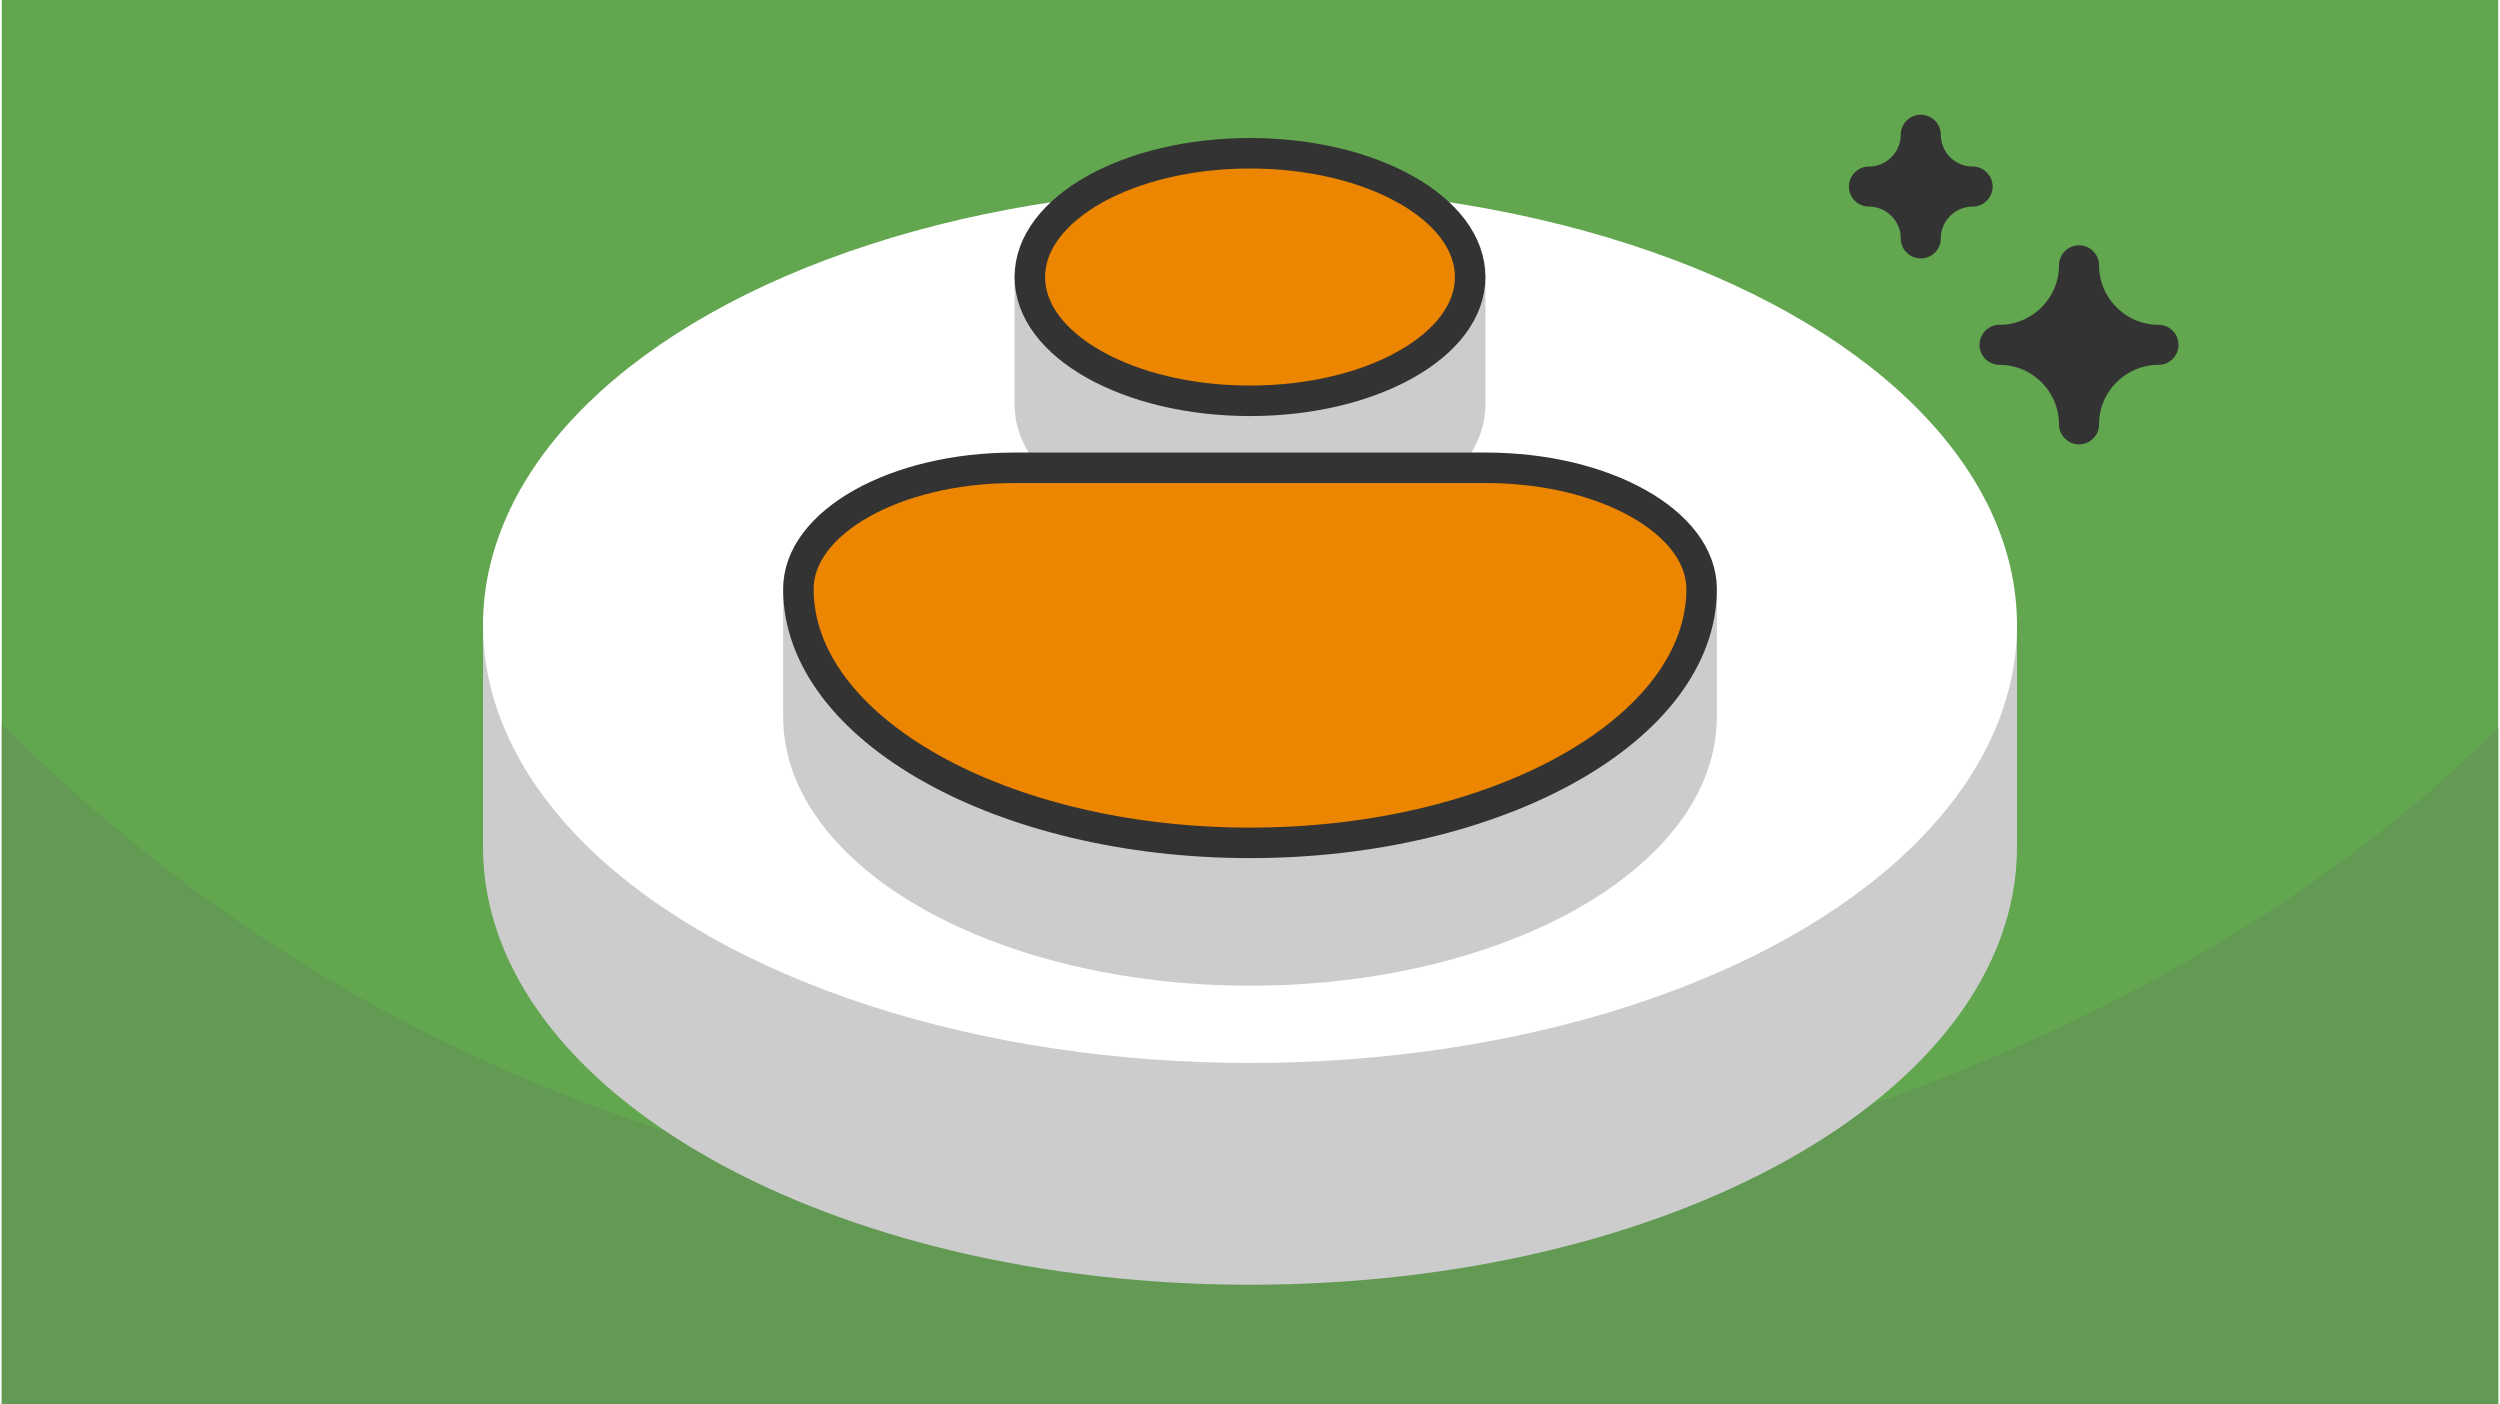 <?xml version="1.0" encoding="UTF-8"?>
<svg xmlns="http://www.w3.org/2000/svg" width="470" height="264" viewBox="0 0 151.39 85.157" shape-rendering="geometricPrecision" image-rendering="optimizeQuality" fill-rule="evenodd" xmlns:v="https://vecta.io/nano"><style><![CDATA[.K{stroke-linejoin:round}.L{stroke-miterlimit:2.613}]]></style><path d="M151.39 0H0v85.157h151.39z" fill="#62a64f"/><path d="M151.39 44.137c-20.045 20.045-52.788 29.774-75.695 29.774-25.634 0-53.125-7.438-75.695-30.008v41.254h151.39v-41.02z" fill="#629953"/><path d="M125.969 16.092h0c0 2.65-2.169 4.819-4.819 4.819h0c2.65 0 4.819 2.168 4.819 4.819h0c0-2.651 2.169-4.819 4.819-4.819h0c-2.65 0-4.819-2.169-4.819-4.819zm-9.596-7.92h-.001c0 1.728-1.414 3.142-3.142 3.142h0c1.728 0 3.142 1.414 3.142 3.142h.001a3.15 3.15 0 0 1 3.141-3.142h0a3.15 3.15 0 0 1-3.141-3.142z" stroke="#333" stroke-width="2.429" fill="#333" class="K L"/><g stroke-width="1.849" class="K"><path d="M75.695 25.73c16.403 0 30.78 4.871 38.811 12.179h6.777v13.448c0 14.154-20.411 25.628-45.588 25.628S30.108 65.511 30.108 51.357V37.909h6.776c8.031-7.308 22.408-12.179 38.811-12.179z" stroke="#ccc" fill="#ccc" class="L"/><ellipse cx="75.695" cy="37.909" rx="45.588" ry="25.627" stroke="#fff" fill="#fff"/><g class="L"><path d="M89.047 24.536c0 4.145-5.978 7.506-13.352 7.506s-13.352-3.361-13.352-7.506V16.8h26.704v7.736zM61.382 36.105h28.626 13.074v7.349c0 8.468-12.324 15.396-27.387 15.396h0c-15.063 0-27.387-6.928-27.387-15.396v-7.349h13.074z" stroke="#ccc" fill="#ccc"/><path d="M61.382 28.369h28.626c7.191 0 13.074 3.307 13.074 7.349 0 8.468-12.324 15.395-27.387 15.395h0c-15.063 0-27.387-6.927-27.387-15.395 0-4.042 5.883-7.349 13.074-7.349z" stroke="#333" fill="#ec8500"/></g><ellipse cx="75.695" cy="16.8" rx="13.352" ry="7.506" stroke="#333" fill="#ec8500"/></g></svg>